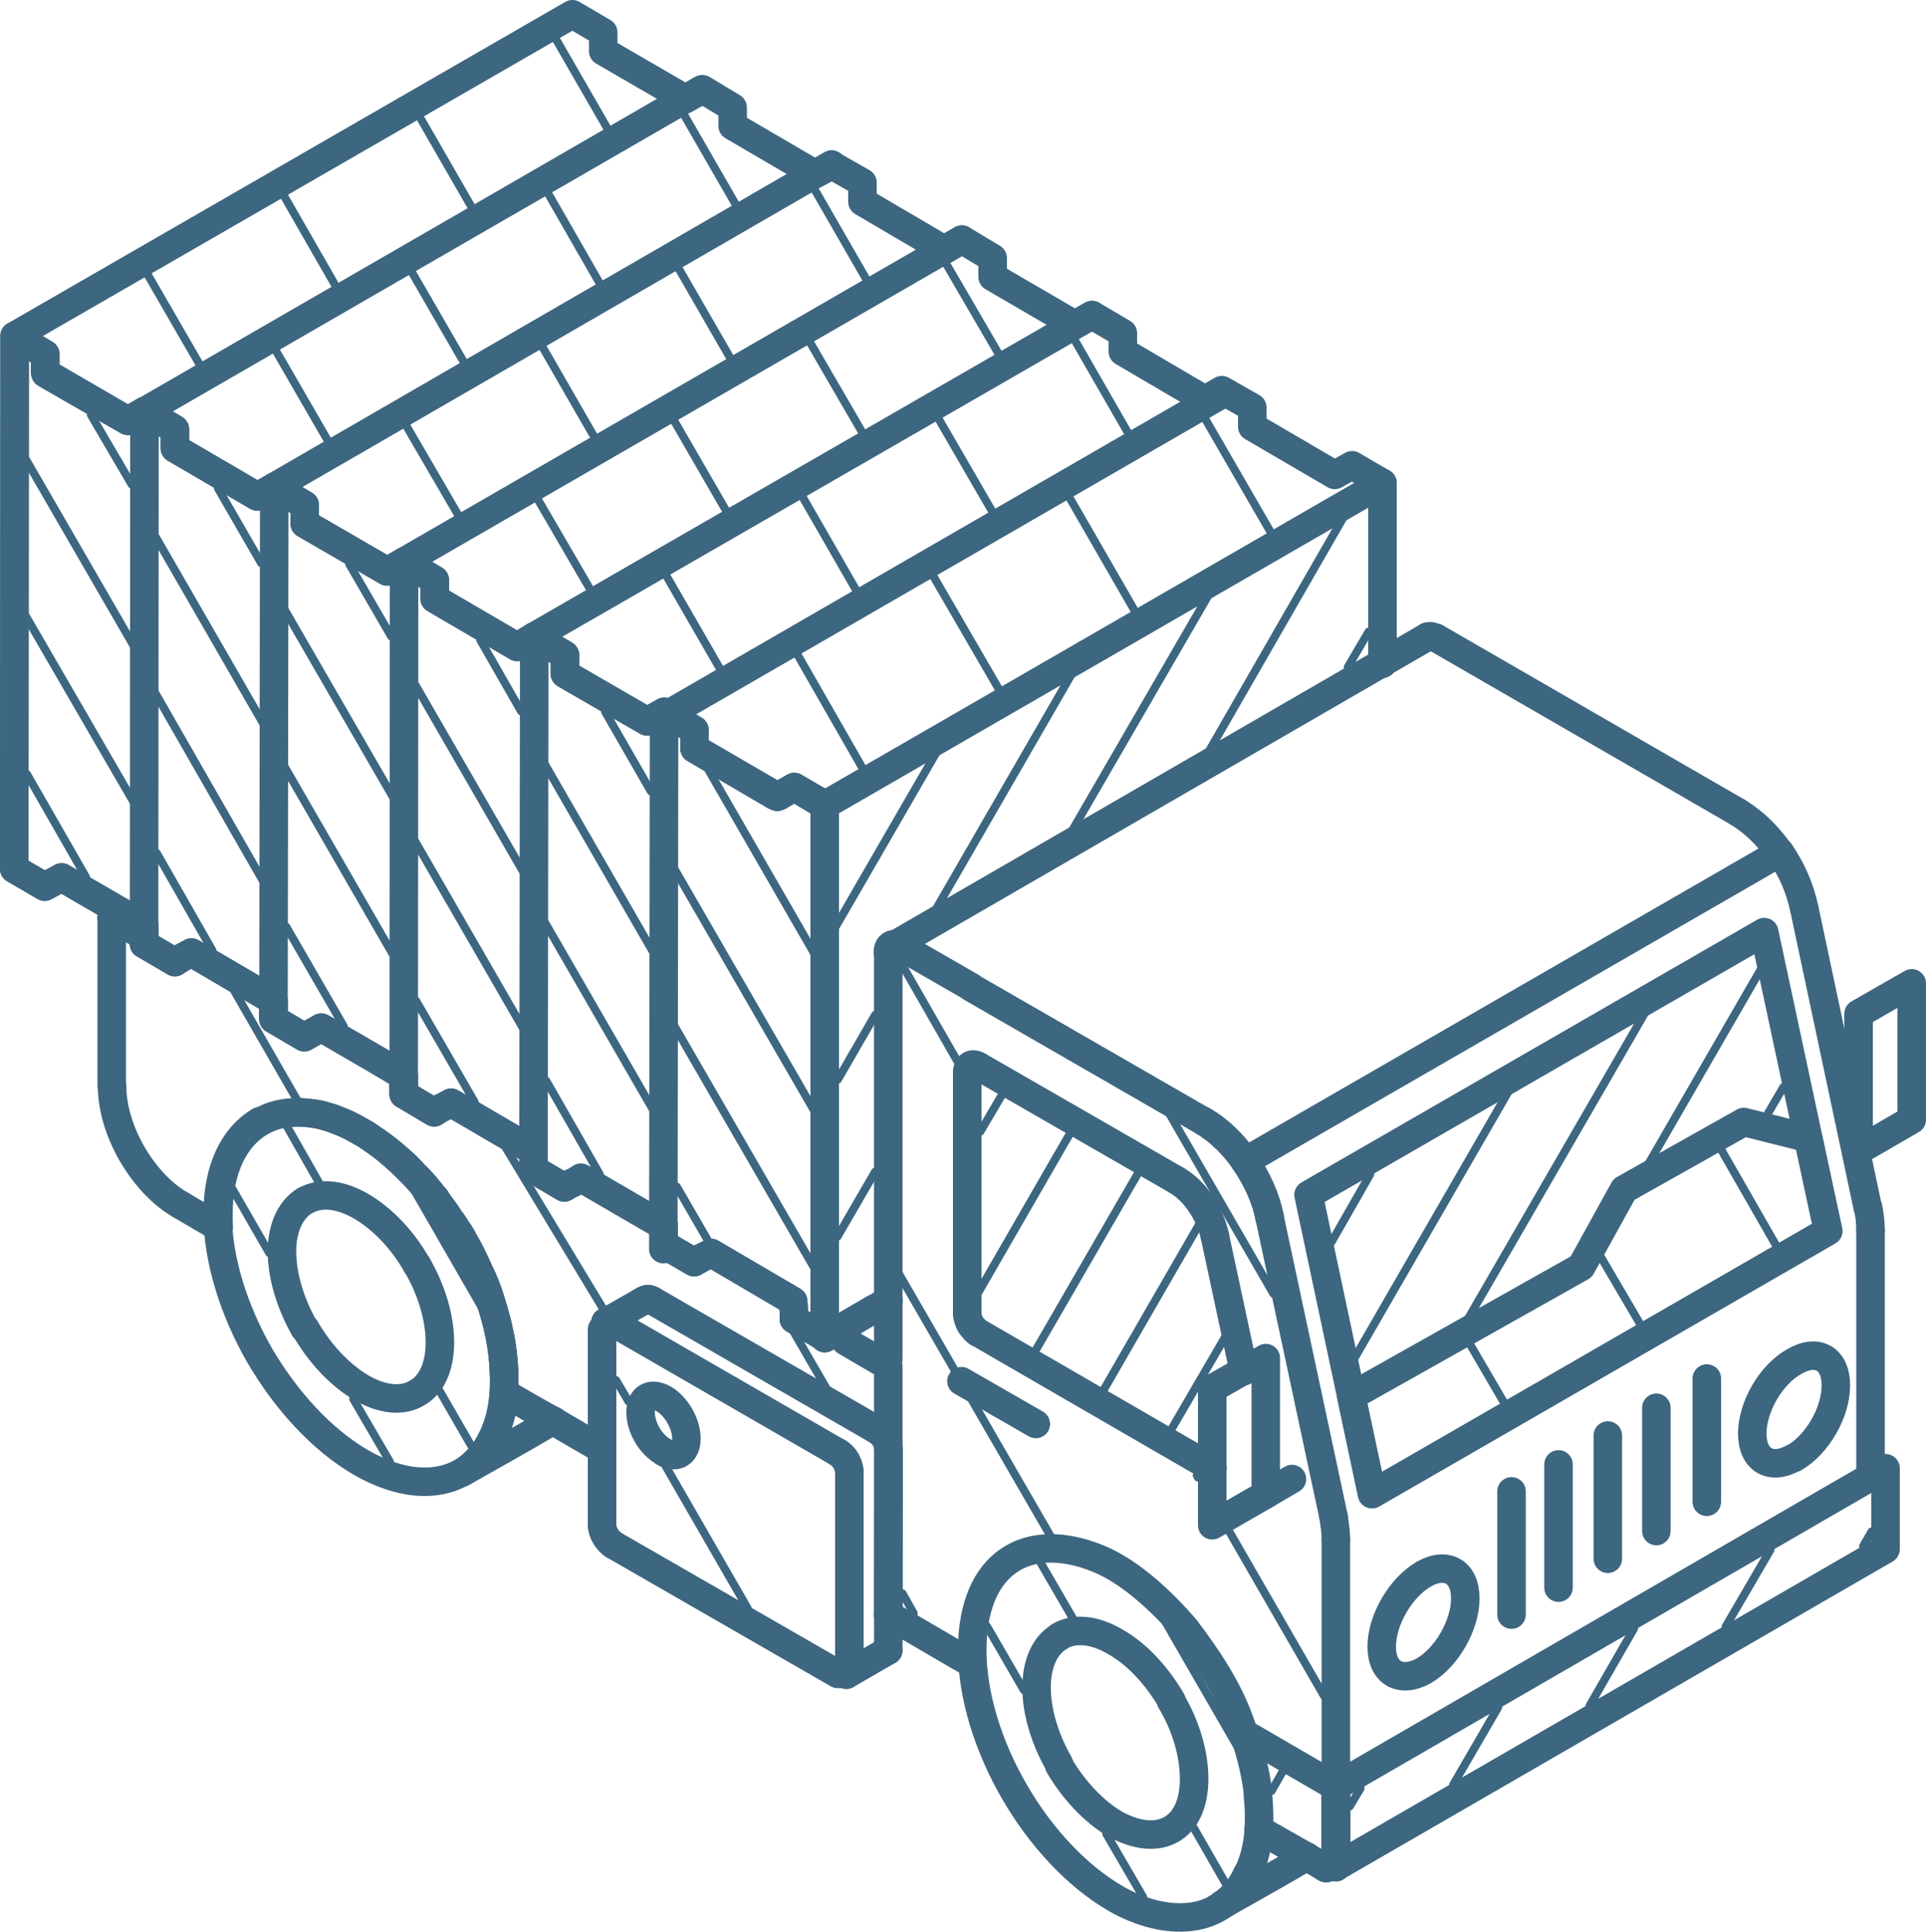 <svg xmlns="http://www.w3.org/2000/svg" id="Layer_2" data-name="Layer 2" viewBox="0 0 50 50.15"><defs><style>      .cls-1 {        stroke-miterlimit: 10;        stroke-width: .21px;      }      .cls-1, .cls-2, .cls-3 {        fill: none;        stroke: #3d6680;        stroke-linecap: round;      }      .cls-2 {        fill-rule: evenodd;      }      .cls-2, .cls-3 {        stroke-linejoin: round;        stroke-width: .74px;      }    </style></defs><g id="_Layer_" data-name="&amp;lt;Layer&amp;gt;"><g><line class="cls-3" x1="32.29" y1="35.6" x2="31.54" y2="32.1"></line><path class="cls-2" d="M31.54,32.1c-.06-.3-.2-.6-.37-.85-.17-.26-.39-.47-.63-.61"></path><line class="cls-3" x1="30.54" y1="30.64" x2="25.4" y2="27.68"></line><line class="cls-3" x1="25.11" y1="27.84" x2="25.11" y2="34.09"></line><line class="cls-3" x1="25.4" y1="34.6" x2="31.48" y2="38.12"></line><line class="cls-3" x1="23.06" y1="24.73" x2="23.06" y2="35.29"></line><path class="cls-2" d="M32.67,46.76c.02.24.02.49.01.72"></path><path class="cls-2" d="M32.29,45c.16.43.37,1.25.37,1.69"></path><path class="cls-2" d="M32.38,48.65c-.62,1.39-2.15,1.37-3.42.64-1.03-.6-1.96-1.62-2.63-2.78-.67-1.16-1.09-2.48-1.09-3.67,0-2.27,1.43-3.13,3.28-2.37.85.35,1.67,1.14,2.25,1.81.59.78,1.15,1.61,1.46,2.55"></path><path class="cls-2" d="M14.36,36.88c-.82.49-1.98,1.13-2.36,1.35.05-.03.1-.07.15-.1.04-.03.09-.08.13-.11.08-.08.16-.16.23-.24.08-.1.15-.21.21-.33.02-.02.03-.04.03-.06.07-.11.12-.25.17-.39.1-.26.15-.55.17-.85,0-.25,0-.52-.02-.78-.01-.12-.02-.24-.04-.37-.02-.15-.05-.29-.08-.44-.1-.46-.24-.93-.44-1.39-.08-.18-.16-.34-.24-.51-.07-.17-.17-.33-.26-.49"></path><path class="cls-2" d="M12,32.15c-.04-.08-.09-.16-.15-.24-.05-.08-.1-.17-.17-.25-.5-.72-1.16-1.47-1.9-2.01-.14-.09-.26-.19-.4-.26-.15-.09-.29-.17-.44-.23-.15-.06-.28-.13-.43-.16-.13-.05-.26-.08-.4-.09-.13-.02-.26-.03-.38-.03-.37,0-.7.08-.98.25"></path><path class="cls-2" d="M6.74,29.11c-.67.4-1.09,1.23-1.09,2.41s.42,2.5,1.09,3.67c.68,1.16,1.6,2.18,2.63,2.78,1.03.59,1.96.64,2.63.25.67-.39,1.09-1.22,1.09-2.4s-.42-2.51-1.09-3.67"></path><path class="cls-2" d="M10.82,32.83c.38.65.6,1.38.6,2.02s-.22,1.11-.6,1.32c-.37.22-.88.18-1.44-.14-.57-.34-1.08-.89-1.45-1.53"></path><path class="cls-2" d="M7.9,34.48c-.36-.64-.58-1.35-.58-1.99s.24-1.1.6-1.32"></path><path class="cls-2" d="M7.93,31.17c.37-.21.88-.18,1.45.15.56.33,1.08.88,1.44,1.52"></path><path class="cls-2" d="M32.68,47.5c-.03.42-.12.81-.29,1.15-.07.17-.17.32-.29.45-.07.09-.14.17-.23.24-.05.04-.09.08-.14.1-.04.04-.09.08-.14.1.37-.22,1.52-.85,2.34-1.34"></path><path class="cls-2" d="M30.4,44.16c.38.63.6,1.37.6,2.02s-.22,1.11-.6,1.32c-.37.21-.88.17-1.45-.14-.56-.33-1.08-.89-1.45-1.52"></path><path class="cls-2" d="M27.49,45.79c-.36-.63-.58-1.34-.58-1.98s.23-1.11.6-1.32"></path><path class="cls-2" d="M27.51,42.48c.37-.21.88-.19,1.45.15.57.32,1.08.89,1.45,1.52"></path><polyline class="cls-2" points="21.95 34.82 23.06 35.47 23.06 41.93"></polyline><path class="cls-2" d="M15.63,37.63c-.43-.25-.85-.49-1.27-.74-.43-.24-.85-.48-1.27-.73,0-.01-.01-.01-.01-.01.01-.1.01-.21.01-.32,0-.14-.01-.29-.02-.45-.01-.12-.02-.24-.04-.37-.02-.15-.04-.29-.08-.44-.03-.19-.09-.36-.14-.55,0-.01,0-.02-.01-.02-.02-.08-.05-.18-.08-.26,0-.01,0-.02,0-.03-.01-.02-.01-.04-.02-.06-.02-.08-.05-.14-.08-.23-.02-.06-.05-.11-.08-.19,0,0,0-.03-.02-.04-.03-.08-.08-.16-.12-.25-.04-.09-.08-.18-.12-.26-.07-.17-.17-.33-.26-.49"></path><path class="cls-2" d="M12,32.15c-.04-.08-.09-.16-.15-.24-.05-.08-.1-.17-.17-.25-.1-.18-.23-.33-.34-.49-.02-.04-.03-.06-.05-.08-.02-.01-.03-.03-.04-.04-.13-.17-.28-.35-.43-.5h-.01c-.16-.19-.33-.35-.5-.49-.16-.15-.35-.29-.52-.41-.14-.09-.26-.19-.4-.26-.15-.08-.29-.16-.44-.23-.15-.06-.28-.11-.43-.16-.13-.04-.27-.07-.4-.09-.14-.02-.26-.03-.38-.03-.37,0-.7.08-.98.25-.67.39-1.09,1.22-1.09,2.4,0,.12,0,.22.01.34"></path><path class="cls-2" d="M4.7,31.29c-.5-.28-.95-.78-1.27-1.33-.33-.57-.52-1.2-.52-1.76"></path><polyline class="cls-2" points="35.89 17.23 35.89 12.54 21.5 20.85 21.41 20.9 21.41 34.5 21.41 34.74 21.59 34.62 21.6 34.62 22.68 33.99 23.06 33.78"></polyline><polyline class="cls-2" points="32.68 47.49 32.68 47.5 33.93 48.21 34.42 48.5"></polyline><path class="cls-2" d="M32.96,31.61c-.1-.51-.33-1.01-.64-1.46-.28-.41-.65-.78-1.08-1.04"></path><polyline class="cls-2" points="31.24 29.11 25.22 25.64 25.22 25.63 23.36 24.56"></polyline><path class="cls-2" d="M23.36,24.56s-.08-.04-.12-.05c-.12,0-.19.07-.19.21"></path><path class="cls-2" d="M22.77,37.13c.19.12.28.29.3.51,0,1.19-.01,4.03-.01,5.21"></path><path class="cls-2" d="M22.05,42.66v-4.44c-.02-.22-.11-.39-.3-.51"></path><path class="cls-2" d="M25.11,34.09c0,.08.02.16.06.25.02.05.06.1.1.14.03.05.08.09.12.12"></path><polygon class="cls-2" points="33.97 31.02 45.8 24.2 47.46 31.96 35.62 38.79 33.97 31.02"></polygon><polygon class="cls-2" points="35.08 36.25 41.05 32.89 42.16 30.88 45.27 29.13 46.94 29.55 47.46 31.96 35.62 38.79 35.08 36.25"></polygon><path class="cls-2" d="M17.23,37.7c.32.19.59.03.59-.35s-.26-.84-.59-1.03c-.34-.19-.6-.03-.6.35s.26.84.6,1.02Z"></path><polyline class="cls-2" points="23.25 24.52 23.3 24.49 37.06 16.53"></polyline><path class="cls-2" d="M46.58,37.84c-.61.35-1.09.07-1.09-.62s.48-1.53,1.09-1.87c.6-.35,1.08-.08,1.08.62s-.48,1.53-1.08,1.88Z"></path><polygon class="cls-2" points="48.95 40.22 48.95 38.12 34.68 46.38 34.68 48.47 48.95 40.22"></polygon><path class="cls-2" d="M36.96,43.38c-.6.33-1.09.06-1.09-.63s.49-1.53,1.09-1.88c.6-.34,1.08-.06,1.08.63s-.48,1.53-1.08,1.88Z"></path><polyline class="cls-2" points="34.68 48.48 34.68 46.39 32.29 45"></polyline><polygon class="cls-2" points="32.86 38.8 32.86 35.26 31.47 36.05 31.47 39.6 32.86 38.8"></polygon><polygon class="cls-2" points="49.63 29.07 49.63 25.53 48.25 26.32 48.25 29.87 49.63 29.07"></polygon><polyline class="cls-2" points="13.87 16.53 13.85 29.88 13.85 30.36"></polyline><polyline class="cls-2" points="7.12 12.64 7.12 12.65 7.1 25.98 7.1 26.46"></polyline><line class="cls-3" x1="12" y1="32.16" x2="12" y2="32.15"></line><line class="cls-3" x1="7.93" y1="34.51" x2="7.9" y2="34.48"></line><line class="cls-3" x1="21.41" y1="34.51" x2="21.41" y2="34.5"></line><path class="cls-2" d="M18.21,32.66s-.02,0-.02,0"></path><line class="cls-3" x1="14.85" y1="30.72" x2="14.83" y2="30.72"></line><line class="cls-3" x1="10.48" y1="28.21" x2="10.48" y2="28.2"></line><line class="cls-3" x1="5.67" y1="31.86" x2="4.7" y2="31.29"></line><line class="cls-3" x1="2.9" y1="28.2" x2="2.9" y2="23.83"></line><path class="cls-2" d="M2.9,23.83c.27.15.56.32.84.48"></path><line class="cls-3" x1="11.47" y1="28.76" x2="11.46" y2="28.76"></line><line class="cls-3" x1="2.9" y1="23.83" x2="3.15" y2="23.68"></line><line class="cls-3" x1="14.67" y1="17.03" x2="14.66" y2="17.04"></line><line class="cls-3" x1="21.21" y1="20.79" x2="21.23" y2="20.79"></line><line class="cls-3" x1="20.24" y1="20.66" x2="20.23" y2="20.66"></line><line class="cls-3" x1="48.56" y1="38.36" x2="48.56" y2="31.96"></line><path class="cls-2" d="M48.56,31.96c0-.21-.02-.39-.06-.6"></path><line class="cls-3" x1="48.49" y1="31.36" x2="46.84" y2="23.59"></line><path class="cls-2" d="M46.84,23.59c-.12-.55-.32-1-.63-1.46"></path><line class="cls-3" x1="46.2" y1="22.14" x2="32.32" y2="30.15"></line><path class="cls-2" d="M32.32,30.15c.3.44.54.94.64,1.46"></path><line class="cls-3" x1="32.96" y1="31.61" x2="34.62" y2="39.38"></line><path class="cls-2" d="M34.62,39.38c.03.21.06.39.06.6"></path><line class="cls-3" x1="34.68" y1="39.98" x2="34.68" y2="48.3"></line><line class="cls-3" x1="34.42" y1="48.5" x2="34.45" y2="48.5"></line><line class="cls-3" x1="15.72" y1="34.33" x2="16.65" y2="33.8"></line><path class="cls-2" d="M16.65,33.8c.12-.08.18-.11.31-.02"></path><line class="cls-3" x1="16.96" y1="33.78" x2="22.77" y2="37.13"></line><line class="cls-3" x1="23.06" y1="42.85" x2="21.97" y2="43.48"></line><path class="cls-2" d="M21.97,43.48c.08-.06.08-.09.08-.18"></path><line class="cls-3" x1="22.05" y1="43.3" x2="22.05" y2="42.66"></line><line class="cls-3" x1="21.75" y1="37.71" x2="15.93" y2="34.35"></line><path class="cls-2" d="M15.93,34.35c-.09-.04-.12-.06-.21-.03"></path><line class="cls-3" x1="21.75" y1="43.46" x2="15.93" y2="40.11"></line><path class="cls-2" d="M15.93,40.11c-.16-.1-.3-.33-.3-.51"></path><line class="cls-3" x1="15.63" y1="39.59" x2="15.63" y2="34.51"></line><path class="cls-2" d="M21.75,37.71c.17.09.3.33.3.51"></path><line class="cls-3" x1="22.05" y1="38.23" x2="22.05" y2="42.66"></line><path class="cls-2" d="M25.4,27.68c-.17-.1-.29-.02-.29.17"></path><path class="cls-2" d="M45.12,21.09c.45.28.77.61,1.08,1.04"></path><path class="cls-2" d="M32.32,30.14c-.28-.41-.65-.79-1.09-1.04"></path><path class="cls-2" d="M37.06,16.53c.09-.03.12,0,.21.03"></path><line class="cls-3" x1="37.28" y1="16.56" x2="45.12" y2="21.09"></line><line class="cls-3" x1="26.89" y1="36.97" x2="24.96" y2="35.86"></line><line class="cls-3" x1="39.24" y1="41.92" x2="39.24" y2="38.72"></line><line class="cls-3" x1="40.46" y1="38.02" x2="40.46" y2="41.22"></line><line class="cls-3" x1="41.74" y1="40.47" x2="41.74" y2="37.27"></line><line class="cls-3" x1="43" y1="36.55" x2="43" y2="39.75"></line><line class="cls-3" x1="44.31" y1="38.99" x2="44.31" y2="35.79"></line><line class="cls-3" x1="32.86" y1="38.8" x2="33.54" y2="38.4"></line><line class="cls-3" x1="31.71" y1="10.24" x2="17.24" y2="18.6"></line><line class="cls-3" x1="17.22" y1="32.43" x2="17.24" y2="18.6"></line><line class="cls-3" x1="28.35" y1="8.18" x2="13.86" y2="16.53"></line><line class="cls-3" x1="24.97" y1="6.22" x2="10.49" y2="14.58"></line><line class="cls-3" x1="10.48" y1="28.41" x2="10.49" y2="14.58"></line><line class="cls-3" x1="21.59" y1="4.27" x2="7.12" y2="12.64"></line><line class="cls-3" x1="18.22" y1="2.32" x2="3.75" y2="10.68"></line><line class="cls-3" x1="3.74" y1="24.51" x2="3.75" y2="10.68"></line><polyline class="cls-2" points="35.89 17.23 35.89 12.54 35.1 12.08 34.65 12.33 32.51 11.08 32.51 10.58 31.72 10.13 31.28 10.38 29.15 9.13 29.15 8.65 28.35 8.18 27.9 8.43 25.77 7.19 25.77 6.7 24.97 6.22 24.52 6.49 22.39 5.24 22.39 4.74 21.6 4.29 21.16 4.52 19.02 3.27 19.02 2.79 18.24 2.32 17.8 2.57 15.66 1.33 15.66 .84 14.86 .37 .38 8.72 .38 8.73 .37 22.56 1.16 23.02 1.6 22.78 3.15 23.68 3.74 24.02 3.74 24.51 4.54 24.98 4.71 24.87 4.97 24.73 7.1 25.98 7.1 26.46 7.9 26.93 8.09 26.82 8.34 26.68 9.65 27.44 10.48 27.93 10.48 28.2 10.48 28.41 11.27 28.88 11.46 28.76 11.47 28.76 11.71 28.63 13.85 29.88 13.85 30.36 14.65 30.83 14.83 30.72 14.85 30.72 14.94 30.67 15.08 30.58 17.23 31.83 17.23 32.31 18.02 32.77 18.21 32.66 18.46 32.53 20.59 33.78 20.61 34.04 20.61 34.25 21.41 34.72 21.41 34.74 21.59 34.62 21.6 34.62 22.68 33.99 23.06 33.78"></polyline><polyline class="cls-2" points="21.41 20.91 21.23 20.79 21.21 20.79 20.62 20.44 20.24 20.66 20.23 20.66 20.18 20.69 20.12 20.66 20.11 20.66 18.03 19.44 18.03 18.96 17.35 18.55 17.25 18.48 16.8 18.73 14.67 17.5 14.67 17.01 14.66 17 13.87 16.53 13.43 16.8 11.29 15.55 11.29 15.06 10.49 14.59 10.05 14.84 7.91 13.6 7.91 13.11 7.13 12.64 7.12 12.64 7.12 12.65 6.68 12.89 4.54 11.64 4.54 11.15 3.76 10.69 3.75 10.69 3.75 10.7 3.32 10.93 1.18 9.7 1.18 9.2 .38 8.73 .37 22.56 1.16 23.02 1.6 22.78 3.15 23.68 3.74 24.02 3.74 24.51 4.54 24.98 4.71 24.87 4.97 24.73 7.1 25.98 7.1 26.46 7.9 26.93 8.09 26.82 8.34 26.68 9.65 27.44 10.48 27.93 10.48 28.2 10.48 28.41 11.27 28.88 11.46 28.76 11.47 28.76 11.71 28.63 13.85 29.88 13.85 30.36 14.65 30.83 14.83 30.72 14.85 30.72 14.94 30.67 15.08 30.58 17.23 31.83 17.23 32.31 18.02 32.77 18.21 32.66 18.46 32.53 20.59 33.78 20.61 34.04 20.61 34.25 21.41 34.72 21.41 34.74 21.59 34.62 21.6 34.62 22.68 33.99"></polyline><path class="cls-2" d="M23.06,41.93c.62.35,1.35.79,2.19,1.27"></path><polyline class="cls-2" points=".38 8.72 1.17 9.19 1.17 9.67 3.32 10.92 3.75 10.67 4.54 11.14 4.54 11.64 6.68 12.89 7.12 12.64 7.91 13.11 7.91 13.59 10.05 14.83 10.49 14.58 11.28 15.05 11.28 15.54 13.42 16.79 13.86 16.53 14.66 17 14.66 17.49 16.8 18.73 17.24 18.48 18.03 18.95 18.03 19.43 20.18 20.68 20.62 20.43 21.41 20.89"></polyline><line class="cls-1" x1="48.59" y1="39.76" x2="48.37" y2="40.14"></line><line class="cls-1" x1="45.96" y1="40.24" x2="44.8" y2="42.23"></line><line class="cls-1" x1="42.42" y1="42.28" x2="41.27" y2="44.28"></line><line class="cls-1" x1="38.89" y1="44.33" x2="37.73" y2="46.33"></line><line class="cls-1" x1="35.32" y1="46.43" x2="35.04" y2="46.9"></line><line class="cls-1" x1="29.68" y1="49.26" x2="28.72" y2="47.61"></line><line class="cls-1" x1="26.58" y1="43.88" x2="25.62" y2="42.22"></line><line class="cls-1" x1="31.83" y1="48.92" x2="30.97" y2="47.42"></line><line class="cls-1" x1="27.86" y1="42.03" x2="26.99" y2="40.53"></line><line class="cls-1" x1="32.23" y1="45.53" x2="30.17" y2="41.96"></line><line class="cls-1" x1="23.72" y1="41.89" x2="23.43" y2="41.37"></line><line class="cls-1" x1="27.37" y1="40.05" x2="23.29" y2="32.99"></line><line class="cls-1" x1="34.39" y1="44.06" x2="31.83" y2="39.62"></line><line class="cls-1" x1="31.1" y1="38.36" x2="31.07" y2="38.31"></line><line class="cls-1" x1="24.87" y1="27.58" x2="23.38" y2="24.98"></line><line class="cls-1" x1="33.06" y1="33.59" x2="30.36" y2="28.92"></line><line class="cls-1" x1="19.41" y1="41.76" x2="17.25" y2="38.01"></line><line class="cls-1" x1="16.32" y1="36.39" x2="15.99" y2="35.83"></line><line class="cls-1" x1="7.73" y1="28.59" x2="6.09" y2="25.74"></line><line class="cls-1" x1="15.73" y1="34.1" x2="13.01" y2="29.6"></line><line class="cls-1" x1="21.48" y1="36.09" x2="20.57" y2="34.52"></line><line class="cls-1" x1="10.12" y1="37.95" x2="9.17" y2="36.32"></line><line class="cls-1" x1="6.99" y1="32.53" x2="6.04" y2="30.88"></line><line class="cls-1" x1="12.26" y1="37.58" x2="11.4" y2="36.09"></line><line class="cls-1" x1="8.29" y1="30.72" x2="7.43" y2="29.21"></line><line class="cls-1" x1="12.54" y1="34" x2="10.72" y2="30.84"></line><line class="cls-1" x1="2.23" y1="22.77" x2=".7" y2="20.1"></line><line class="cls-1" x1="3.46" y1="20.81" x2=".65" y2="15.96"></line><line class="cls-1" x1="3.46" y1="16.75" x2=".65" y2="11.89"></line><line class="cls-1" x1="3.42" y1="12.58" x2="2.36" y2="10.77"></line><line class="cls-1" x1="5.21" y1="9.51" x2="3.8" y2="7.07"></line><line class="cls-1" x1="8.74" y1="7.47" x2="7.34" y2="5.03"></line><line class="cls-1" x1="12.28" y1="5.44" x2="10.87" y2="2.99"></line><line class="cls-1" x1="15.8" y1="3.39" x2="14.4" y2=".96"></line><line class="cls-1" x1="8.54" y1="11.49" x2="7.13" y2="9.05"></line><line class="cls-1" x1="12.07" y1="9.45" x2="10.66" y2="7.01"></line><line class="cls-1" x1="15.6" y1="7.41" x2="14.2" y2="4.97"></line><line class="cls-1" x1="19.14" y1="5.38" x2="17.73" y2="2.93"></line><line class="cls-1" x1="11.93" y1="13.43" x2="10.51" y2="10.99"></line><line class="cls-1" x1="15.46" y1="11.4" x2="14.05" y2="8.95"></line><line class="cls-1" x1="18.99" y1="9.35" x2="17.59" y2="6.92"></line><line class="cls-1" x1="22.53" y1="7.32" x2="21.12" y2="4.87"></line><line class="cls-1" x1="15.35" y1="15.35" x2="13.93" y2="12.91"></line><line class="cls-1" x1="18.88" y1="13.31" x2="17.47" y2="10.87"></line><line class="cls-1" x1="22.41" y1="11.27" x2="21" y2="8.84"></line><line class="cls-1" x1="25.95" y1="9.23" x2="24.53" y2="6.79"></line><line class="cls-1" x1="18.73" y1="17.43" x2="17.26" y2="14.88"></line><line class="cls-1" x1="22.26" y1="15.38" x2="20.8" y2="12.84"></line><line class="cls-1" x1="25.8" y1="13.35" x2="24.33" y2="10.81"></line><line class="cls-1" x1="29.32" y1="11.3" x2="27.86" y2="8.76"></line><line class="cls-1" x1="22.43" y1="20.01" x2="20.66" y2="16.92"></line><line class="cls-1" x1="25.97" y1="17.96" x2="24.19" y2="14.89"></line><line class="cls-1" x1="29.5" y1="15.93" x2="27.72" y2="12.84"></line><line class="cls-1" x1="33.03" y1="13.89" x2="31.25" y2="10.81"></line><line class="cls-1" x1="35.53" y1="16.4" x2="34.99" y2="17.32"></line><line class="cls-1" x1="34.9" y1="13.39" x2="31.37" y2="19.53"></line><line class="cls-1" x1="31.38" y1="15.44" x2="27.83" y2="21.57"></line><line class="cls-1" x1="22.72" y1="30.42" x2="21.74" y2="32.11"></line><line class="cls-1" x1="27.84" y1="17.47" x2="24.29" y2="23.62"></line><line class="cls-1" x1="22.72" y1="26.35" x2="21.75" y2="28.03"></line><line class="cls-1" x1="24.29" y1="19.57" x2="21.7" y2="24.05"></line><line class="cls-1" x1="8.92" y1="26.64" x2="7.43" y2="24.06"></line><line class="cls-1" x1="10.2" y1="24.78" x2="7.39" y2="19.91"></line><line class="cls-1" x1="10.21" y1="20.71" x2="7.39" y2="15.83"></line><line class="cls-1" x1="10.16" y1="16.53" x2="9.07" y2="14.65"></line><line class="cls-1" x1="5.51" y1="24.67" x2="4.07" y2="22.15"></line><line class="cls-1" x1="6.82" y1="22.86" x2="4.03" y2="17.99"></line><line class="cls-1" x1="6.83" y1="18.78" x2="4.03" y2="13.92"></line><line class="cls-1" x1="6.78" y1="14.62" x2="5.66" y2="12.68"></line><line class="cls-1" x1="12.32" y1="28.61" x2="10.8" y2="25.98"></line><line class="cls-1" x1="13.58" y1="26.7" x2="10.77" y2="21.83"></line><line class="cls-1" x1="13.58" y1="22.63" x2="10.77" y2="17.76"></line><line class="cls-1" x1="13.53" y1="18.47" x2="12.47" y2="16.62"></line><line class="cls-1" x1="15.57" y1="30.49" x2="14.18" y2="28.06"></line><line class="cls-1" x1="16.94" y1="28.79" x2="14.13" y2="23.92"></line><line class="cls-1" x1="16.95" y1="24.71" x2="14.15" y2="19.85"></line><line class="cls-1" x1="16.9" y1="20.55" x2="15.71" y2="18.48"></line><line class="cls-1" x1="18.38" y1="32.21" x2="17.57" y2="30.81"></line><line class="cls-1" x1="21.15" y1="32.94" x2="17.48" y2="26.59"></line><line class="cls-1" x1="21.15" y1="28.86" x2="17.48" y2="22.51"></line><line class="cls-1" x1="21.13" y1="24.74" x2="18.37" y2="19.95"></line><line class="cls-1" x1="33.3" y1="45.99" x2="33.01" y2="46.5"></line><line class="cls-1" x1="31.79" y1="34.74" x2="30.38" y2="37.16"></line><line class="cls-1" x1="31.17" y1="31.72" x2="28.58" y2="36.21"></line><line class="cls-1" x1="29.62" y1="30.33" x2="26.81" y2="35.19"></line><line class="cls-1" x1="27.84" y1="29.32" x2="25.39" y2="33.57"></line><line class="cls-1" x1="26.02" y1="28.41" x2="25.45" y2="29.38"></line><line class="cls-1" x1="39.06" y1="36.44" x2="38.15" y2="34.88"></line><line class="cls-1" x1="42.6" y1="34.41" x2="41.55" y2="32.62"></line><line class="cls-1" x1="46.14" y1="32.39" x2="44.65" y2="29.79"></line><line class="cls-1" x1="46.3" y1="28.22" x2="45.89" y2="28.92"></line><line class="cls-1" x1="45.75" y1="25.1" x2="42.8" y2="30.21"></line><line class="cls-1" x1="42.76" y1="26.2" x2="38.07" y2="34.31"></line><line class="cls-1" x1="39.2" y1="28.27" x2="35.09" y2="35.39"></line><line class="cls-1" x1="35.57" y1="30.49" x2="34.57" y2="32.24"></line></g></g></svg>